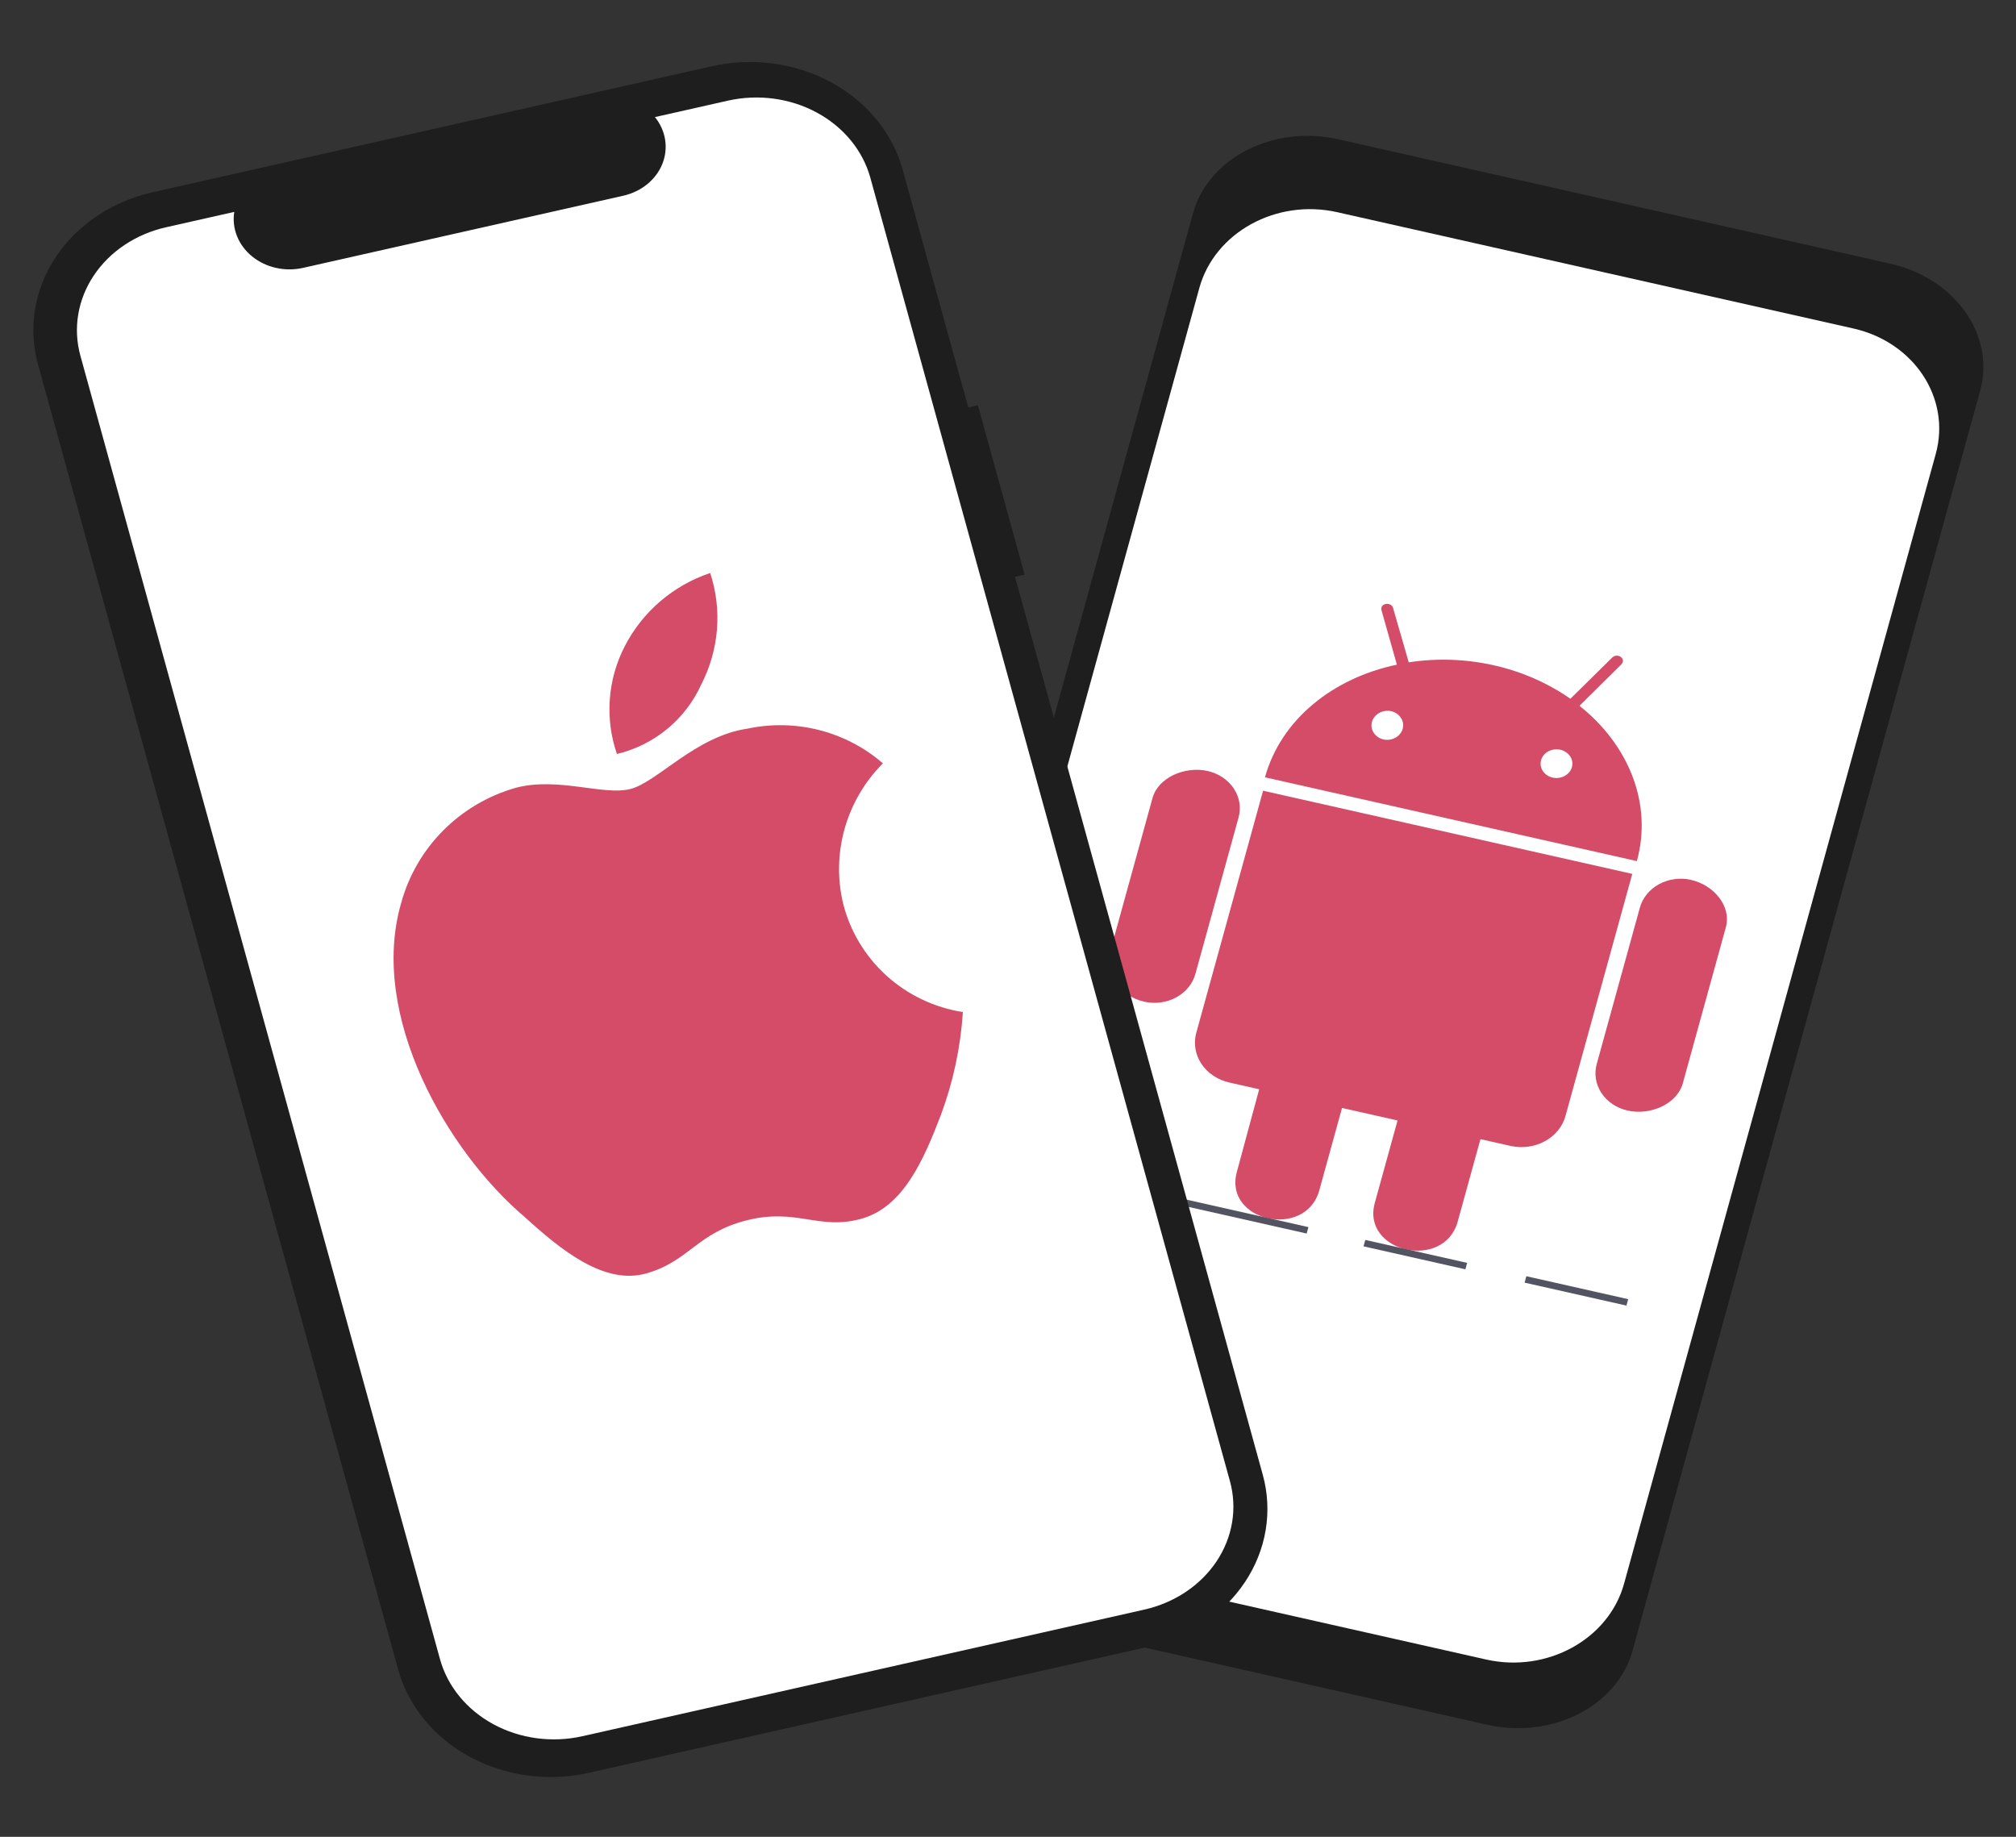 <svg width="180" height="164" viewBox="0 0 180 164" fill="none" xmlns="http://www.w3.org/2000/svg">
<rect x="0" y="0" width="180" height="164" fill="#333333" stroke="none"/>
<path d="M106.114 29.108L104.633 28.774L99.415 47.689L100.895 48.023L106.114 29.108Z" fill="#535461"/>
<path d="M99.103 54.519L97.623 54.185L94.671 64.885L96.151 65.219L99.103 54.519Z" fill="#535461"/>
<path d="M168.767 23.54L119.5 12.439C113.696 11.132 107.881 14.093 106.513 19.054L75.478 131.54C74.11 136.501 77.705 141.583 83.51 142.891L132.777 153.992C138.581 155.3 144.396 152.338 145.764 147.377L176.799 34.891C178.167 29.93 174.572 24.848 168.767 23.54Z" fill="#1E1E1E"/>
<path d="M165.482 29.329L119.393 18.945C113.964 17.721 108.452 20.752 107.083 25.714L79.253 126.586C77.884 131.548 81.176 136.562 86.606 137.786L132.695 148.17C138.124 149.394 143.636 146.363 145.005 141.401L172.835 40.529C174.204 35.567 170.912 30.553 165.482 29.329Z" fill="white"/>
<path d="M110.589 72.977L106.741 86.924C106.625 87.362 106.415 87.776 106.121 88.14C105.827 88.504 105.456 88.812 105.029 89.046C104.603 89.279 104.129 89.434 103.635 89.501C103.142 89.567 102.639 89.545 102.155 89.434C100.116 88.975 98.549 87.037 99.057 85.193L102.905 71.245C103.407 69.427 105.792 68.379 107.837 68.84C108.807 69.062 109.64 69.622 110.156 70.396C110.671 71.171 110.827 72.099 110.589 72.977ZM106.813 92.204C106.683 92.672 106.656 93.159 106.735 93.636C106.813 94.114 106.995 94.572 107.27 94.986C107.546 95.4 107.908 95.76 108.338 96.047C108.768 96.334 109.256 96.541 109.775 96.656L112.427 97.254L110.437 104.621C109.211 109.063 116.578 110.686 117.794 106.279L119.824 98.923L124.781 100.04L122.751 107.397C121.532 111.817 128.931 113.496 130.153 109.065L132.183 101.708L134.875 102.314C135.392 102.429 135.929 102.451 136.454 102.378C136.98 102.306 137.485 102.14 137.941 101.891C138.396 101.642 138.792 101.315 139.107 100.928C139.422 100.54 139.65 100.101 139.777 99.634L145.739 78.025L112.775 70.598L106.813 92.204ZM146.148 76.883L112.945 69.402C114.368 64.244 119.014 60.538 124.723 59.344L123.358 54.521C123.149 53.847 124.195 53.695 124.377 54.266L125.78 59.136C128.304 58.749 130.889 58.839 133.373 59.398C135.857 59.958 138.186 60.976 140.214 62.388L143.965 58.694C144.442 58.251 145.27 58.848 144.731 59.351L141.024 63.017C145.395 66.482 147.57 71.731 146.148 76.883ZM125.241 65.07C125.334 64.735 125.275 64.38 125.078 64.083C124.881 63.787 124.562 63.574 124.19 63.49C123.825 63.421 123.445 63.483 123.129 63.662C122.813 63.841 122.586 64.124 122.496 64.451C122.406 64.777 122.459 65.123 122.645 65.415C122.831 65.707 123.135 65.923 123.493 66.017C123.863 66.101 124.255 66.049 124.582 65.872C124.91 65.695 125.146 65.408 125.24 65.074L125.241 65.07ZM140.356 68.476C140.42 68.229 140.401 67.97 140.302 67.732C140.203 67.495 140.029 67.289 139.8 67.141C139.572 66.993 139.3 66.91 139.019 66.901C138.739 66.893 138.461 66.96 138.223 67.094C137.984 67.227 137.795 67.422 137.678 67.653C137.562 67.884 137.524 68.141 137.57 68.392C137.615 68.642 137.742 68.875 137.934 69.061C138.126 69.246 138.374 69.376 138.647 69.434C139.014 69.509 139.398 69.451 139.717 69.272C140.037 69.094 140.266 68.809 140.355 68.48L140.356 68.476ZM150.994 78.56C150.512 78.45 150.012 78.427 149.521 78.493C149.03 78.558 148.558 78.711 148.132 78.942C147.707 79.173 147.336 79.478 147.041 79.839C146.747 80.2 146.534 80.61 146.415 81.045L142.567 94.992C142.445 95.428 142.419 95.882 142.49 96.327C142.562 96.772 142.73 97.2 142.985 97.587C143.24 97.973 143.577 98.311 143.976 98.579C144.375 98.849 144.829 99.044 145.312 99.154C147.365 99.617 149.742 98.567 150.25 96.724L154.098 82.776C154.602 80.925 153.031 79.023 150.993 78.564L150.994 78.56Z" fill="#D44C67"/>
<path d="M116.825 109.563L103.079 106.465L102.921 107.038L116.667 110.136L116.825 109.563Z" fill="#535461"/>
<path d="M130.995 112.756L121.901 110.707L121.743 111.28L130.837 113.329L130.995 112.756Z" fill="#535461"/>
<path d="M100.118 105.798L91.024 103.749L90.866 104.322L99.96 106.371L100.118 105.798Z" fill="#535461"/>
<path d="M145.376 115.996L136.282 113.947L136.124 114.52L145.218 116.569L145.376 115.996Z" fill="#535461"/>
<path d="M87.312 36.185L86.452 36.379L80.591 15.137C79.691 11.876 77.391 9.073 74.198 7.344C71.004 5.614 67.177 5.1 63.56 5.915L13.638 17.162C10.021 17.977 6.91 20.053 4.988 22.935C3.067 25.817 2.493 29.268 3.392 32.528L35.549 149.063C36.449 152.323 38.748 155.127 41.942 156.856C45.136 158.585 48.962 159.099 52.579 158.284L102.502 147.038C106.119 146.223 109.23 144.146 111.152 141.264C113.073 138.383 113.647 134.932 112.747 131.671L90.625 51.499L91.485 51.305L87.312 36.185Z" fill="#1E1E1E"/>
<path d="M77.71 15.874L109.815 132.238C110.486 134.673 110.058 137.25 108.623 139.403C107.188 141.555 104.864 143.106 102.163 143.715L52.001 155.017C49.3 155.626 46.443 155.242 44.057 153.951C41.672 152.659 39.955 150.566 39.283 148.13L7.179 31.766C6.507 29.331 6.936 26.754 8.371 24.602C9.806 22.449 12.13 20.898 14.831 20.29L20.916 18.919C20.8 19.648 20.884 20.392 21.162 21.085C21.439 21.779 21.901 22.399 22.508 22.893C23.114 23.387 23.846 23.739 24.639 23.917C25.431 24.096 26.261 24.096 27.054 23.918L55.654 17.474C56.447 17.295 57.18 16.943 57.787 16.448C58.394 15.954 58.857 15.333 59.136 14.64C59.415 13.947 59.501 13.202 59.386 12.473C59.271 11.743 58.959 11.05 58.477 10.455L64.992 8.987C67.694 8.379 70.551 8.762 72.936 10.054C75.321 11.345 77.039 13.439 77.71 15.874Z" fill="white"/>
<g clip-path="url(#clip0_601_1913)">
<path d="M62.615 61.105C63.402 59.578 63.877 57.913 64.014 56.206C64.15 54.499 63.945 52.784 63.41 51.159C60.102 52.27 57.36 54.622 55.776 57.708C55.017 59.186 54.565 60.799 54.446 62.45C54.327 64.102 54.544 65.758 55.084 67.322C56.734 66.925 58.271 66.158 59.577 65.08C60.883 64.002 61.923 62.642 62.615 61.105V61.105ZM75.281 80.682C74.751 78.473 74.798 76.163 75.419 73.972C76.04 71.78 77.214 69.778 78.829 68.155C77.202 66.743 75.264 65.728 73.167 65.19C71.07 64.652 68.874 64.606 66.751 65.055C62.099 65.726 58.679 69.848 56.265 70.45C53.851 71.052 49.81 69.34 46.044 70.34C43.593 71.037 41.362 72.35 39.57 74.152C37.778 75.954 36.486 78.182 35.819 80.621C32.895 90.7 39.969 102.84 46.859 108.67C50.054 111.571 53.944 114.787 57.747 113.686C61.55 112.585 62.249 110.058 66.698 108.949C71.148 107.84 73.103 109.858 76.862 108.829C80.621 107.8 82.429 103.652 84.004 99.562C85.104 96.603 85.767 93.504 85.972 90.362C83.425 89.964 81.055 88.835 79.155 87.115C77.255 85.395 75.908 83.159 75.281 80.682V80.682Z" fill="#D44C67"/>
</g>
<defs>
<clipPath id="clip0_601_1913">
<rect width="71.933" height="71.16" fill="white" transform="translate(15.444 57.007) rotate(-14)"/>
</clipPath>
</defs>
</svg>
